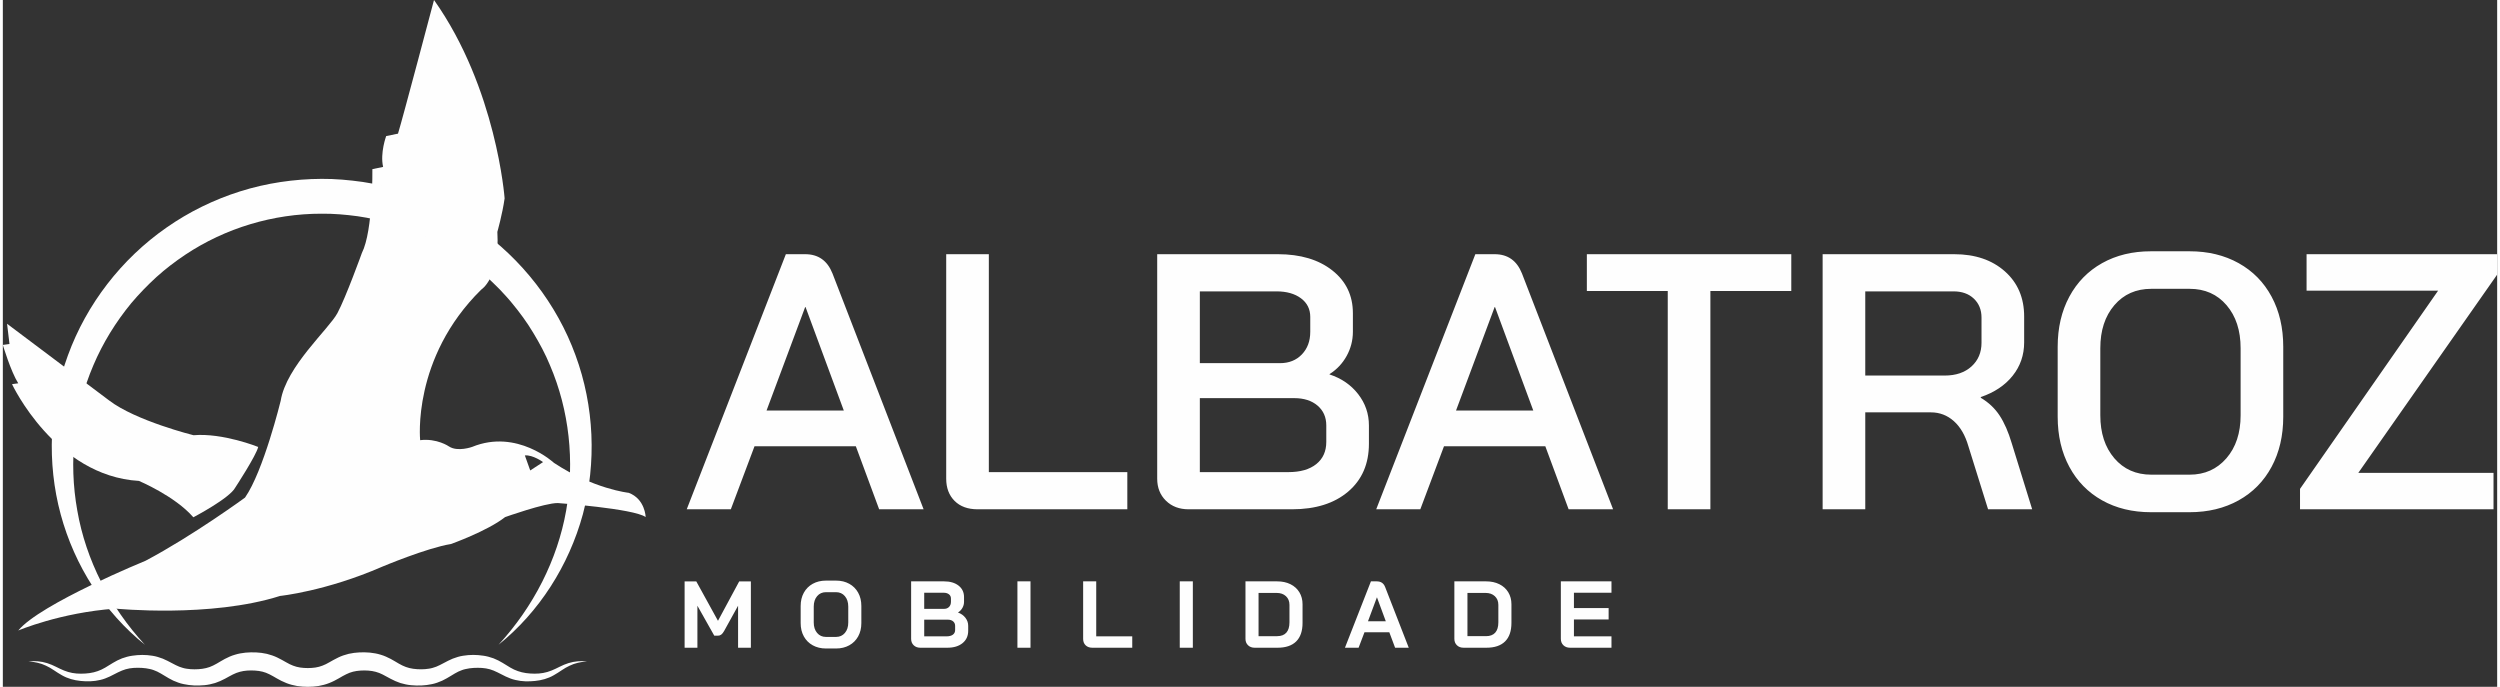 <svg xmlns="http://www.w3.org/2000/svg" xmlns:xlink="http://www.w3.org/1999/xlink" xmlns:xodm="http://www.corel.com/coreldraw/odm/2003" xml:space="preserve" width="819px" height="225px" style="shape-rendering:geometricPrecision; text-rendering:geometricPrecision; image-rendering:optimizeQuality; fill-rule:evenodd; clip-rule:evenodd" viewBox="0 0 820.957 226.051"><rect x="0" y="0" width="820.957" height="226.051" fill="#333333" stroke="none"/> <defs> <style type="text/css"> .fil0 {fill:#FEFEFE;fill-rule:nonzero} </style> </defs> <g id="Camada_x0020_1">  <path class="fil0" d="M84.046 147.104c0,0 -11.577,-4.677 -21.291,-3.86 0,0 -18.986,-4.722 -27.792,-11.46l-33.573 -25.225 0.797 6.656 -2.187 0.311c0,0 2.577,8.66 5.066,12.628l-2.042 0.286c0,0 14.143,30.218 41.766,31.842 0,0 11.852,4.97 17.906,11.971 0,0 12.006,-6.263 13.839,-9.836 0,0 6.884,-10.512 7.511,-13.313z"></path> <path class="fil0" d="M173.58 154.843l-1.771 -4.953c2.651,-0.239 5.992,2.197 5.992,2.197l-4.221 2.756zm32.405 7.357c0,0 -11.571,-1.244 -24.592,-9.856 0,0 -12.15,-11.298 -26.922,-5.26 0,0 -4.769,1.741 -7.638,-0.146 0,0 -3.924,-2.742 -9.481,-2.062 0,0 -2.814,-26.989 20.095,-49.549 0,0 6.205,-3.787 5.31,-19.012 0,0 1.662,-5.824 2.391,-11.027 0,0 -2.649,-36.207 -23.239,-65.288 0,0 -10.285,38.898 -11.851,43.988l-3.889 0.798c0,0 -2.056,5.518 -1.012,10.152l-3.533 0.733c0,0 0.281,20.227 -3.458,27.607 0,0 -5.265,14.601 -8.052,19.795 -2.78,5.197 -16.846,17.532 -18.665,28.836 0,0 -5.659,23.178 -11.747,31.871 0,0 -17.163,12.55 -32.741,20.786 0,0 -34.696,14.182 -41.888,22.953 0,0 13.858,-5.911 32.003,-7.205 0,0 31.248,3.117 54.159,-4.172 0,0 15.068,-1.536 33.641,-9.631 0,0 14.665,-6.17 22.614,-7.459 0,0 11.912,-4.23 17.82,-8.858 0,0 13.068,-4.659 17.332,-4.624 0,0 24.963,1.798 28.931,4.609 0,0 -0.152,-5.946 -5.588,-7.979z"></path> <path class="fil0" d="M46.78 212.227c-13.317,-10.667 -23.163,-25.968 -27.738,-42.926 -4.58,-16.955 -3.826,-35.523 2.373,-52.332 6.126,-16.828 17.621,-31.749 32.464,-42.072 7.405,-5.182 15.632,-9.208 24.277,-11.931 8.644,-2.718 17.713,-4.051 26.761,-4.099 4.531,-0.034 9.057,0.384 13.545,1.016 4.487,0.667 8.907,1.731 13.239,3.048 8.631,2.758 16.873,6.75 24.268,11.943 14.829,10.327 26.381,25.209 32.513,42.041 6.193,16.819 6.938,35.363 2.421,52.351 -4.633,16.95 -14.455,32.241 -27.753,42.932 11.518,-12.539 19.385,-27.957 22.258,-44.172 2.845,-16.186 1.012,-33.003 -5.324,-47.798 -1.522,-3.726 -3.447,-7.269 -5.513,-10.697 -2.056,-3.439 -4.43,-6.682 -6.982,-9.754 -1.254,-1.556 -2.635,-3.004 -3.991,-4.468 -1.43,-1.39 -2.801,-2.839 -4.313,-4.137 -2.962,-2.67 -6.107,-5.14 -9.442,-7.304 -6.622,-4.41 -13.882,-7.828 -21.477,-10.104 -3.801,-1.113 -7.662,-2.041 -11.591,-2.596 -3.924,-0.529 -7.877,-0.875 -11.843,-0.835 -15.88,-0.025 -31.687,4.706 -44.932,13.535 -3.301,2.212 -6.476,4.634 -9.437,7.304 -2.941,2.698 -5.728,5.561 -8.305,8.619 -5.076,6.18 -9.344,13.06 -12.48,20.475 -6.341,14.8 -8.184,31.609 -5.266,47.804 2.825,16.23 10.716,31.652 22.268,44.157z"></path> <path class="fil0" d="M8.465 217.668c2.018,-0.179 4.108,-0.048 6.111,0.585 2.018,0.608 3.799,1.75 5.582,2.445 1.785,0.729 3.633,1.046 5.543,1.031 1.911,0 3.832,-0.229 5.519,-0.841 1.716,-0.575 3.194,-1.595 5.027,-2.718 0.899,-0.56 1.936,-1.069 3,-1.492 1.08,-0.385 2.198,-0.706 3.316,-0.856 2.232,-0.337 4.415,-0.37 6.72,0.013 1.147,0.171 2.285,0.545 3.374,0.954 1.075,0.452 2.062,0.968 2.96,1.449 0.881,0.477 1.689,0.885 2.481,1.206 0.793,0.282 1.565,0.544 2.401,0.652 1.635,0.261 3.51,0.257 5.197,0.019 0.847,-0.102 1.625,-0.331 2.393,-0.589 0.758,-0.301 1.488,-0.627 2.29,-1.098 0.812,-0.463 1.668,-1.008 2.689,-1.556 1.016,-0.525 2.13,-1.05 3.311,-1.381 1.172,-0.369 2.368,-0.569 3.535,-0.691 1.162,-0.097 2.305,-0.13 3.461,-0.073 1.158,0.049 2.348,0.21 3.545,0.477 1.181,0.301 2.383,0.7 3.442,1.22 2.178,1.041 3.696,2.154 5.173,2.664 1.46,0.579 3.064,0.789 4.834,0.789 1.775,0 3.373,-0.214 4.833,-0.798 1.473,-0.51 2.995,-1.624 5.178,-2.669 1.06,-0.521 2.26,-0.919 3.441,-1.215 1.197,-0.264 2.393,-0.423 3.545,-0.473 1.158,-0.058 2.305,-0.024 3.462,0.073 1.172,0.127 2.368,0.321 3.535,0.69 1.182,0.337 2.299,0.866 3.317,1.391 1.02,0.55 1.871,1.094 2.678,1.552 1.58,0.908 2.981,1.443 4.687,1.682 1.687,0.234 3.559,0.243 5.193,-0.03 0.831,-0.107 1.604,-0.369 2.402,-0.651 0.783,-0.322 1.599,-0.73 2.48,-1.206 0.898,-0.486 1.89,-1.001 2.96,-1.449 1.089,-0.408 2.228,-0.783 3.38,-0.948 2.304,-0.383 4.487,-0.35 6.718,-0.014 1.12,0.156 2.237,0.475 3.322,0.86 1.06,0.429 2.095,0.933 2.999,1.498 1.829,1.123 3.306,2.143 5.024,2.708 1.687,0.612 3.607,0.841 5.513,0.845 1.911,0.015 3.758,-0.3 5.543,-1.029 1.789,-0.696 3.568,-1.839 5.586,-2.447 2.004,-0.627 4.095,-0.758 6.112,-0.579 -2.023,0.181 -4.016,0.579 -5.776,1.455 -1.79,0.802 -3.312,2.085 -5.183,3.116 -1.843,1.075 -4.016,1.667 -6.142,1.877 -2.119,0.219 -4.303,0.209 -6.5,-0.325 -2.207,-0.502 -4.191,-1.668 -5.883,-2.51 -0.856,-0.442 -1.678,-0.749 -2.514,-1.01 -0.85,-0.215 -1.697,-0.394 -2.597,-0.439 -1.774,-0.106 -3.68,-0.029 -5.347,0.365 -0.847,0.17 -1.624,0.497 -2.403,0.836 -0.773,0.384 -1.556,0.842 -2.406,1.371 -0.871,0.535 -1.828,1.104 -2.889,1.61 -1.073,0.471 -2.216,0.914 -3.378,1.148 -2.335,0.5 -4.556,0.564 -6.88,0.354 -1.162,-0.096 -2.354,-0.364 -3.516,-0.709 -1.142,-0.38 -2.27,-0.876 -3.228,-1.401 -0.963,-0.51 -1.838,-1.025 -2.611,-1.404 -0.787,-0.381 -1.522,-0.7 -2.299,-0.891 -1.512,-0.413 -3.278,-0.521 -5.018,-0.408 -1.735,0.112 -3.224,0.466 -4.698,1.216 -1.473,0.675 -3.252,1.993 -5.585,2.888 -1.139,0.467 -2.354,0.757 -3.545,0.973 -0.589,0.073 -1.187,0.154 -1.77,0.203l-1.735 0.068 -1.737 -0.068c-0.588,-0.044 -1.181,-0.13 -1.769,-0.199 -1.191,-0.22 -2.407,-0.506 -3.545,-0.968 -2.339,-0.895 -4.128,-2.208 -5.596,-2.897 -1.473,-0.75 -2.956,-1.11 -4.697,-1.216 -1.74,-0.117 -3.506,-0.015 -5.022,0.403 -0.773,0.18 -1.508,0.511 -2.295,0.881 -0.779,0.378 -1.648,0.894 -2.612,1.404 -0.957,0.525 -2.08,1.021 -3.223,1.4 -1.162,0.346 -2.353,0.618 -3.515,0.716 -2.329,0.209 -4.541,0.15 -6.88,-0.355 -1.162,-0.228 -2.3,-0.671 -3.379,-1.138 -1.055,-0.506 -2.018,-1.079 -2.884,-1.614 -0.855,-0.525 -1.638,-0.987 -2.412,-1.371 -0.782,-0.341 -1.554,-0.666 -2.406,-0.837 -1.662,-0.394 -3.568,-0.477 -5.347,-0.369 -0.901,0.044 -1.751,0.219 -2.597,0.438 -0.837,0.262 -1.663,0.568 -2.519,1.006 -1.687,0.841 -3.666,2.018 -5.873,2.514 -2.202,0.535 -4.381,0.544 -6.496,0.331 -2.125,-0.21 -4.298,-0.804 -6.145,-1.877 -1.868,-1.031 -3.389,-2.314 -5.184,-3.117 -1.765,-0.871 -3.752,-1.269 -5.776,-1.45z"></path> <path class="fil0" d="M280.744 146.871l-33.343 0 -7.797 20.75 -14.512 0 32.624 -83.958 6.356 0c4.318,0 7.317,2.119 8.996,6.356l29.985 77.602 -14.633 0 -7.676 -20.75zm-29.385 -11.754l25.427 0 -12.593 -34.063 -0.121 0 -12.713 34.063zm69.445 32.504c-3.198,0 -5.717,-0.919 -7.556,-2.758 -1.839,-1.84 -2.759,-4.278 -2.759,-7.317l0 -73.883 14.033 0 0 71.724 45.578 0 0 12.234 -49.296 0zm69.446 0c-3.039,0 -5.518,-0.939 -7.437,-2.818 -1.919,-1.88 -2.878,-4.298 -2.878,-7.257l0 -73.883 39.7 0c7.436,0 13.413,1.779 17.931,5.337 4.518,3.558 6.777,8.256 6.777,14.093l0 6.117c0,2.798 -0.68,5.437 -2.039,7.916 -1.359,2.479 -3.239,4.478 -5.637,5.997l0 0.12c3.918,1.279 7.056,3.438 9.415,6.477 2.359,3.039 3.538,6.477 3.538,10.315l0 5.997c0,6.637 -2.279,11.894 -6.836,15.772 -4.558,3.878 -10.715,5.817 -18.471,5.817l-34.063 0zm30.105 -48.096c2.958,0 5.357,-0.96 7.196,-2.879 1.839,-1.919 2.759,-4.397 2.759,-7.436l0 -4.917c0,-2.559 -1.02,-4.598 -3.059,-6.117 -2.038,-1.52 -4.737,-2.279 -8.096,-2.279l-25.187 0 0 23.628 26.387 0zm2.759 35.862c3.918,0 6.976,-0.879 9.175,-2.638 2.199,-1.76 3.298,-4.198 3.298,-7.317l0 -5.397c0,-2.719 -0.959,-4.898 -2.878,-6.537 -1.919,-1.639 -4.478,-2.459 -7.676,-2.459l-31.065 0 0 24.348 29.146 0zm84.558 -8.516l-33.344 0 -7.796 20.75 -14.513 0 32.624 -83.958 6.357 0c4.318,0 7.317,2.119 8.995,6.356l29.986 77.602 -14.633 0 -7.676 -20.75zm-29.386 -11.754l25.428 0 -12.594 -34.063 -0.12 0 -12.714 34.063zm277.783 25.787l45.457 -65.247 -43.299 0 0 -11.994 62.73 0 0 6.716 -45.698 65.248 44.498 0 0 11.994 -63.688 0 0 -6.717zm-208.097 -65.127l-26.627 0 0 -12.114 67.287 0 0 12.114 -26.627 0 0 71.844 -14.033 0 0 -71.844zm50.974 -12.114l43.299 0c6.876,0 12.434,1.879 16.672,5.637 4.237,3.758 6.356,8.716 6.356,14.872l0 8.516c0,4.158 -1.259,7.816 -3.778,10.975 -2.518,3.158 -6.017,5.497 -10.494,7.016l0 0.24c2.558,1.519 4.617,3.459 6.177,5.817 1.559,2.359 2.898,5.418 4.018,9.176l6.716 21.709 -14.513 0 -6.477 -20.75c-1.039,-3.598 -2.638,-6.356 -4.797,-8.275 -2.159,-1.919 -4.678,-2.879 -7.556,-2.879l-21.59 0 0 31.904 -14.033 0 0 -83.958zm40.18 39.94c3.679,0 6.617,-1 8.816,-2.999 2.199,-1.998 3.299,-4.597 3.299,-7.796l0 -8.276c0,-2.559 -0.84,-4.637 -2.519,-6.237 -1.679,-1.599 -3.918,-2.398 -6.717,-2.398l-29.026 0 0 27.706 26.147 0zm67.887 44.978c-6.077,0 -11.434,-1.3 -16.072,-3.898 -4.638,-2.599 -8.236,-6.277 -10.795,-11.035 -2.559,-4.758 -3.838,-10.255 -3.838,-16.492l0 -23.028c0,-6.237 1.279,-11.735 3.838,-16.492 2.559,-4.758 6.157,-8.436 10.795,-11.035 4.638,-2.599 9.995,-3.898 16.072,-3.898l12.713 0c6.078,0 11.455,1.299 16.133,3.898 4.677,2.599 8.296,6.277 10.854,11.035 2.559,4.757 3.838,10.255 3.838,16.492l0 23.028c0,6.237 -1.279,11.734 -3.838,16.492 -2.558,4.758 -6.177,8.436 -10.854,11.035 -4.678,2.598 -10.055,3.898 -16.133,3.898l-12.713 0zm12.713 -12.354c4.958,0 8.996,-1.799 12.115,-5.397 3.118,-3.599 4.677,-8.316 4.677,-14.153l0 -22.07c0,-5.837 -1.539,-10.555 -4.617,-14.153 -3.079,-3.598 -7.137,-5.397 -12.175,-5.397l-12.593 0c-5.038,0 -9.096,1.799 -12.174,5.397 -3.079,3.598 -4.618,8.316 -4.618,14.153l0 22.07c0,5.837 1.539,10.554 4.618,14.153 3.078,3.598 7.136,5.397 12.174,5.397l12.593 0z"></path> <path class="fil0" d="M224.391 191.345l3.838 0 7.146 12.981 6.99 -12.981 3.838 0 0 21.844 -4.213 0 0 -13.825 -4.587 8.301c-0.312,0.562 -0.629,0.962 -0.952,1.202 -0.322,0.239 -0.691,0.359 -1.107,0.359l-1.186 0 -5.555 -9.862 0 13.825 -4.212 0 0 -21.844zm46.53 22.093c-1.644,0 -3.095,-0.348 -4.353,-1.045 -1.259,-0.697 -2.237,-1.675 -2.934,-2.933 -0.697,-1.259 -1.045,-2.721 -1.045,-4.385l0 -5.617c0,-1.664 0.348,-3.126 1.045,-4.384 0.697,-1.259 1.675,-2.237 2.934,-2.934 1.258,-0.696 2.709,-1.045 4.353,-1.045l3.308 0c1.643,0 3.094,0.349 4.353,1.045 1.258,0.697 2.236,1.675 2.933,2.934 0.697,1.258 1.046,2.72 1.046,4.384l0 5.617c0,1.664 -0.349,3.126 -1.046,4.385 -0.697,1.258 -1.675,2.236 -2.933,2.933 -1.259,0.697 -2.71,1.045 -4.353,1.045l-3.308 0zm3.308 -3.807c1.206,0 2.179,-0.437 2.917,-1.311 0.739,-0.873 1.108,-2.018 1.108,-3.432l0 -5.243c0,-1.414 -0.369,-2.558 -1.108,-3.432 -0.738,-0.874 -1.711,-1.311 -2.917,-1.311l-3.308 0c-1.207,0 -2.18,0.437 -2.918,1.311 -0.738,0.874 -1.108,2.018 -1.108,3.432l0 5.243c0,1.414 0.37,2.559 1.108,3.432 0.738,0.874 1.711,1.311 2.918,1.311l3.308 0zm27.744 3.558c-0.894,0 -1.622,-0.271 -2.184,-0.812 -0.562,-0.541 -0.843,-1.248 -0.843,-2.122l0 -18.91 10.86 0c1.976,0 3.562,0.468 4.759,1.404 1.196,0.936 1.794,2.195 1.794,3.776l0 1.56c0,0.686 -0.172,1.342 -0.515,1.966 -0.343,0.624 -0.827,1.134 -1.451,1.529l0 0.031c0.999,0.354 1.805,0.926 2.418,1.716 0.614,0.791 0.921,1.675 0.921,2.653l0 1.623c0,1.706 -0.619,3.063 -1.857,4.072 -1.238,1.009 -2.907,1.514 -5.008,1.514l-8.894 0zm7.833 -12.795c0.666,0 1.207,-0.213 1.623,-0.639 0.416,-0.427 0.624,-0.994 0.624,-1.701l0 -1.061c0,-0.583 -0.219,-1.046 -0.656,-1.389 -0.437,-0.343 -1.019,-0.515 -1.747,-0.515l-6.397 0 0 5.305 6.553 0zm0.749 9.05c0.915,0 1.622,-0.182 2.122,-0.546 0.499,-0.364 0.749,-0.879 0.749,-1.545l0 -1.373c0,-0.603 -0.219,-1.092 -0.656,-1.467 -0.437,-0.374 -1.019,-0.561 -1.747,-0.561l-7.77 0 0 5.492 7.302 0zm23.375 -18.099l4.307 0 0 21.844 -4.307 0 0 -21.844zm24.655 21.844c-0.915,0 -1.648,-0.266 -2.2,-0.796 -0.551,-0.53 -0.826,-1.233 -0.826,-2.107l0 -18.941 4.306 0 0 18.099 11.858 0 0 3.745 -13.138 0zm28.774 -21.844l4.307 0 0 21.844 -4.307 0 0 -21.844zm24.656 21.844c-0.895,0 -1.623,-0.271 -2.185,-0.812 -0.561,-0.541 -0.842,-1.248 -0.842,-2.122l0 -18.91 10.422 0c1.664,0 3.126,0.312 4.385,0.936 1.258,0.624 2.236,1.508 2.933,2.652 0.697,1.145 1.045,2.465 1.045,3.964l0 6.116c0,2.683 -0.696,4.717 -2.09,6.1 -1.394,1.384 -3.444,2.076 -6.148,2.076l-7.52 0zm7.395 -3.807c1.332,0 2.341,-0.385 3.027,-1.155 0.687,-0.77 1.03,-1.904 1.03,-3.401l0 -5.742c0,-1.186 -0.385,-2.138 -1.154,-2.856 -0.77,-0.718 -1.779,-1.076 -3.028,-1.076l-5.991 0 0 14.23 6.116 0zm36.919 -1.28l-8.176 0 -1.934 5.087 -4.494 0 8.55 -21.844 1.935 0c1.352,0 2.268,0.624 2.746,1.872l7.77 19.972 -4.493 0 -1.904 -5.087zm-7.021 -3.62l5.867 0 -2.903 -7.864 -0.031 0 -2.933 7.864zm31.458 8.707c-0.894,0 -1.623,-0.271 -2.185,-0.812 -0.561,-0.541 -0.842,-1.248 -0.842,-2.122l0 -18.91 10.423 0c1.664,0 3.126,0.312 4.384,0.936 1.259,0.624 2.236,1.508 2.933,2.652 0.697,1.145 1.046,2.465 1.046,3.964l0 6.116c0,2.683 -0.697,4.717 -2.091,6.1 -1.394,1.384 -3.443,2.076 -6.148,2.076l-7.52 0zm7.396 -3.807c1.331,0 2.34,-0.385 3.027,-1.155 0.686,-0.77 1.029,-1.904 1.029,-3.401l0 -5.742c0,-1.186 -0.384,-2.138 -1.154,-2.856 -0.77,-0.718 -1.779,-1.076 -3.027,-1.076l-5.991 0 0 14.23 6.116 0zm27.651 3.807c-0.895,0 -1.623,-0.271 -2.185,-0.812 -0.561,-0.541 -0.842,-1.248 -0.842,-2.122l0 -18.91 16.663 0 0 3.744 -12.357 0 0 5.056 11.421 0 0 3.744 -11.421 0 0 5.555 12.357 0 0 3.745 -13.636 0z"></path> </g> </svg>